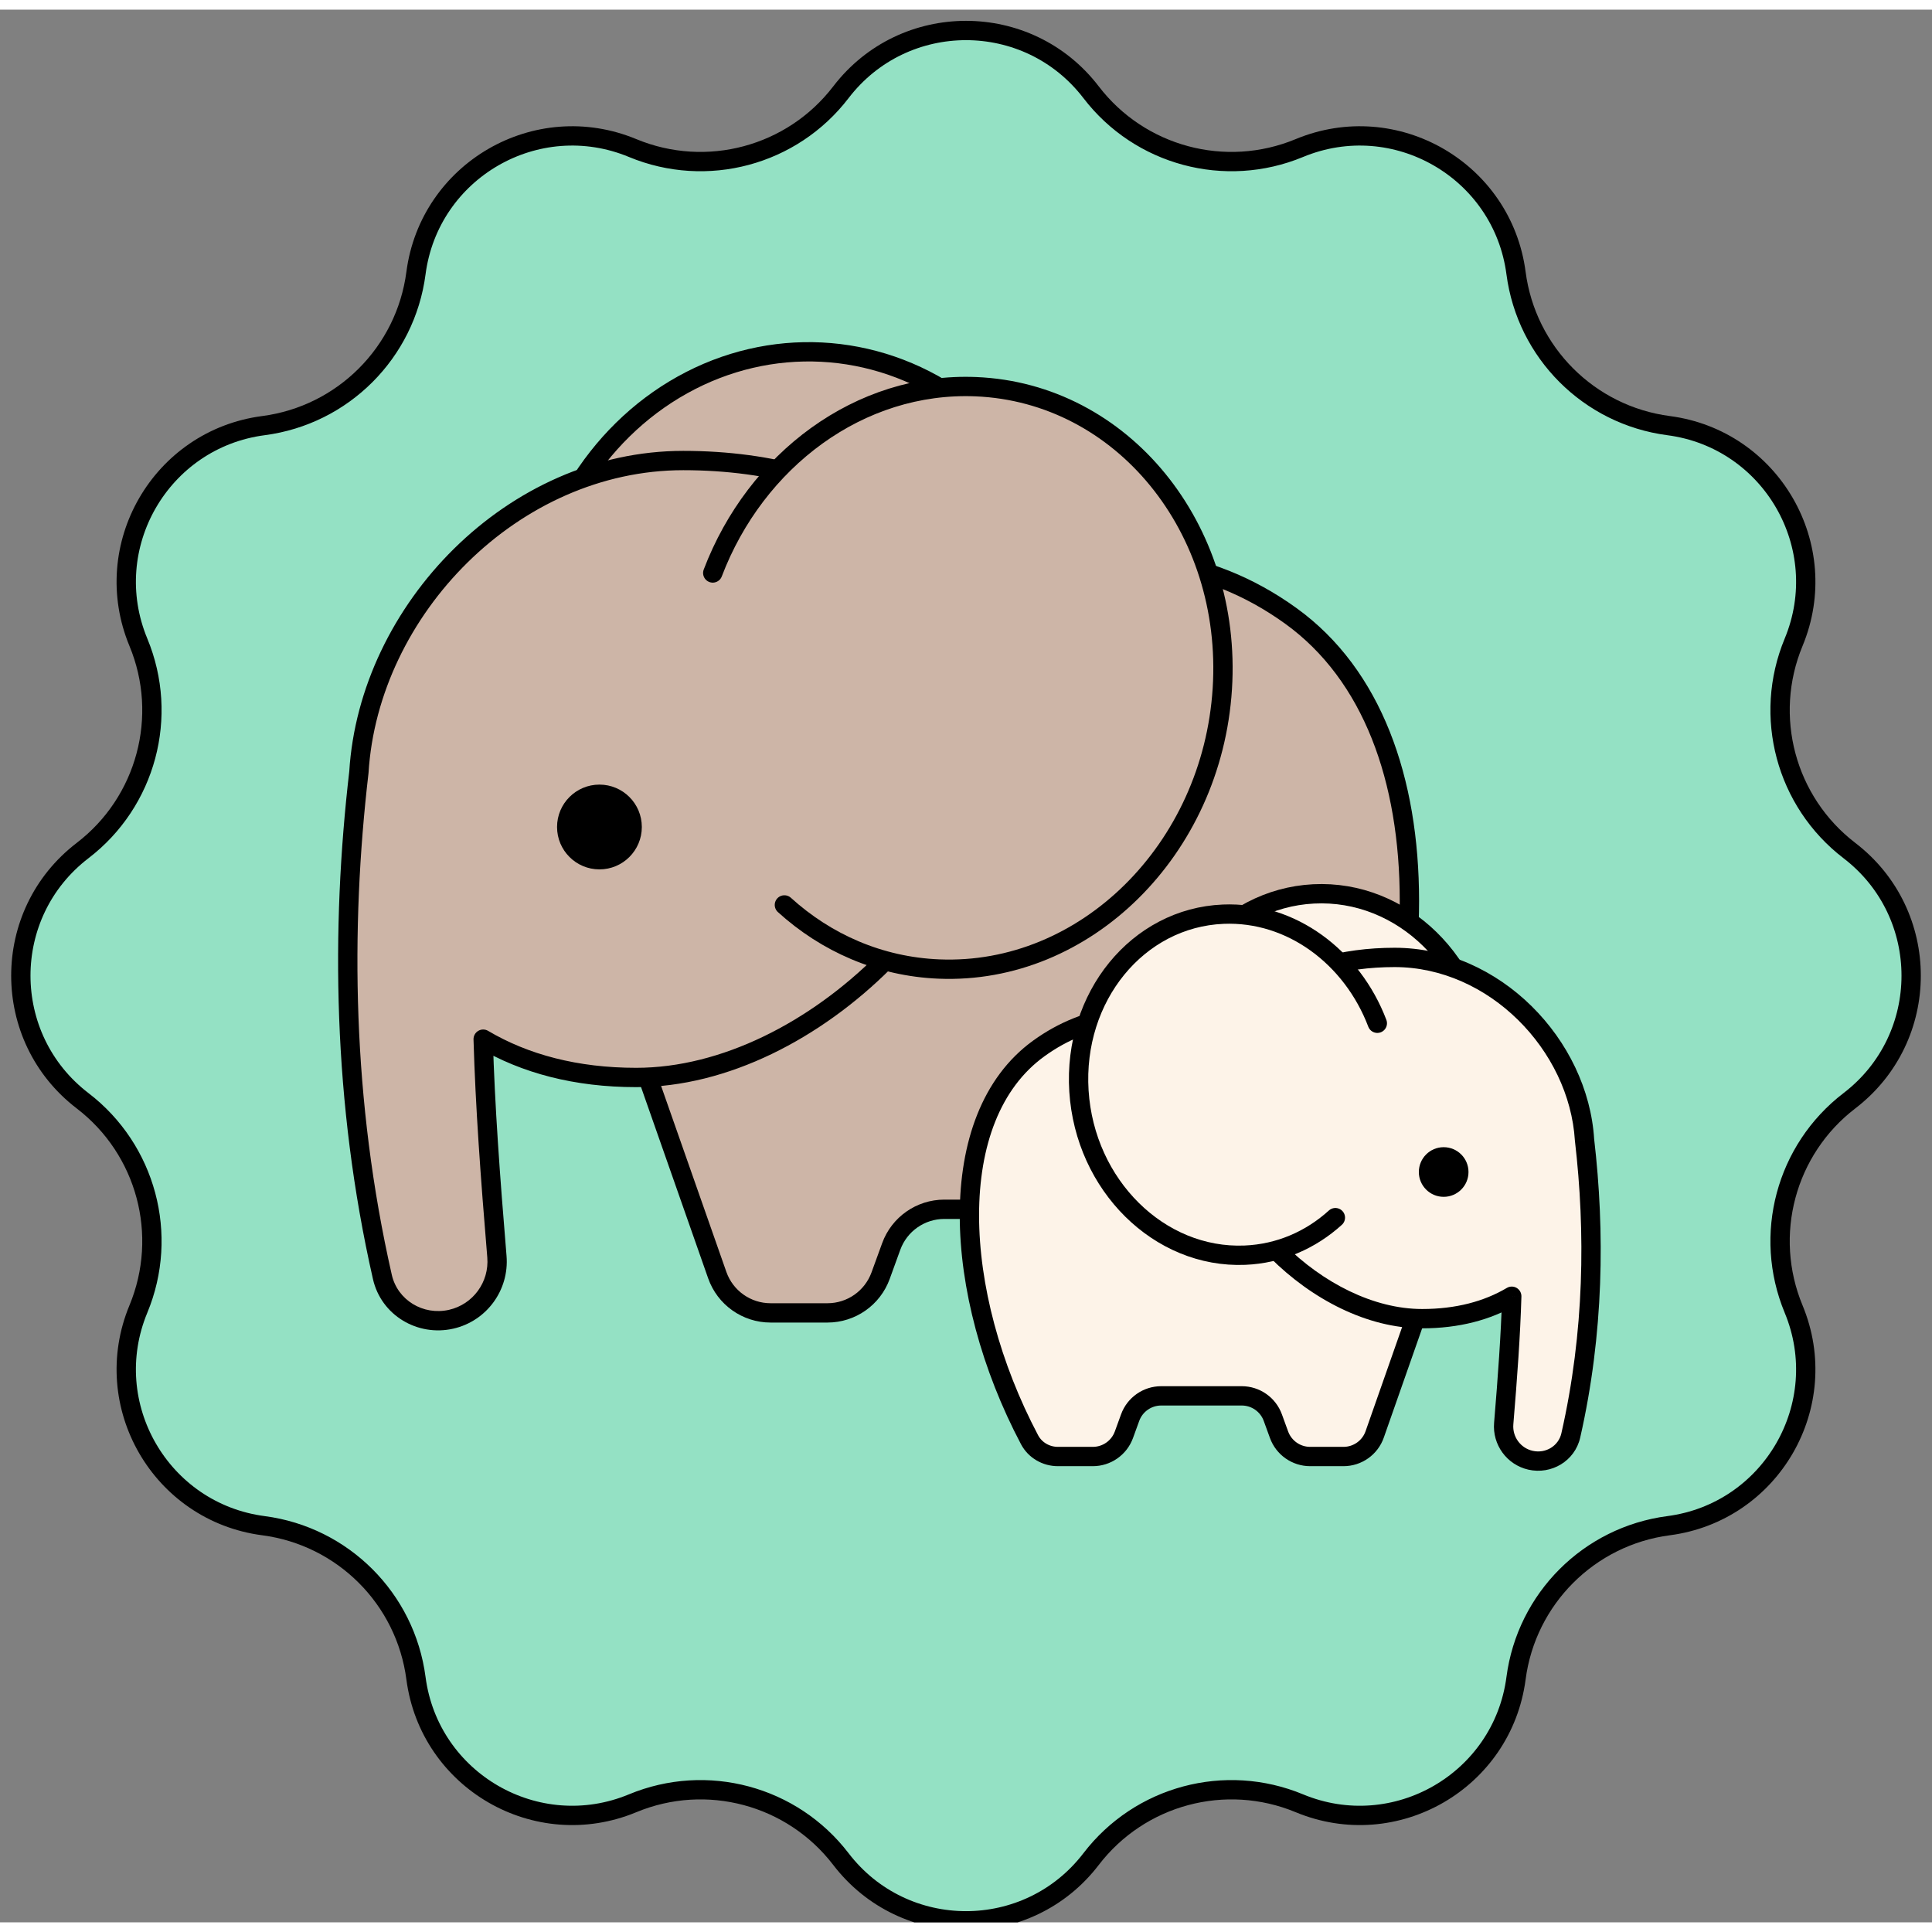 <svg width="70" height="70" viewBox="0 0 100 99" fill="none" xmlns="http://www.w3.org/2000/svg">
<rect x="0" y="0" width="100" height="99" fill="#808080" stroke="none"/>
<g clip-path="url(#clip0_47_5643)">
<path d="M43.525 4.275C46.79 0.013 53.21 0.013 56.475 4.275C58.999 7.569 63.422 8.754 67.255 7.163C72.213 5.105 77.774 8.315 78.47 13.638C79.009 17.753 82.247 20.991 86.362 21.53C91.685 22.226 94.895 27.787 92.837 32.745C91.246 36.578 92.431 41.001 95.725 43.525C99.987 46.79 99.987 53.21 95.725 56.475C92.431 58.999 91.246 63.422 92.837 67.255C94.895 72.213 91.685 77.774 86.362 78.47C82.247 79.009 79.009 82.247 78.47 86.362C77.774 91.685 72.213 94.895 67.255 92.837C63.422 91.246 58.999 92.431 56.475 95.725C53.21 99.987 46.79 99.987 43.525 95.725C41.001 92.431 36.578 91.246 32.745 92.837C27.787 94.895 22.226 91.685 21.53 86.362C20.991 82.247 17.753 79.009 13.638 78.47C8.315 77.774 5.105 72.213 7.163 67.255C8.754 63.422 7.569 58.999 4.275 56.475C0.013 53.21 0.013 46.79 4.275 43.525C7.569 41.001 8.754 36.578 7.163 32.745C5.105 27.787 8.315 22.226 13.638 21.53C17.753 20.991 20.991 17.753 21.53 13.638C22.226 8.315 27.787 5.105 32.745 7.163C36.578 8.754 41.001 7.569 43.525 4.275Z" fill="#94E1C4" stroke="black"/>
<path d="M37.124 65.498L32.936 53.56L37.811 33.82C47.462 30.135 58.042 25.042 66.818 31.382C75.266 37.486 74.451 53.072 67.635 65.971C67.146 66.897 66.172 67.455 65.124 67.455H62.041C60.811 67.455 59.713 66.685 59.292 65.529L58.743 64.017C58.322 62.861 57.224 62.092 55.994 62.092H48.879C47.648 62.092 46.55 62.861 46.13 64.017L45.58 65.529C45.16 66.685 44.061 67.455 42.831 67.455H39.884C38.642 67.455 37.535 66.67 37.124 65.498Z" fill="#CDB5A7"/>
<path d="M32.936 53.56L32.45 53.441L32.414 53.585L32.464 53.726L32.936 53.56ZM37.124 65.498L36.653 65.663L37.124 65.498ZM45.58 65.529L45.11 65.358L45.58 65.529ZM46.13 64.017L46.599 64.188L46.13 64.017ZM58.743 64.017L59.213 63.847L58.743 64.017ZM59.292 65.529L59.762 65.358L59.292 65.529ZM67.635 65.971L68.077 66.205H68.077L67.635 65.971ZM66.818 31.382L66.525 31.787L66.818 31.382ZM37.811 33.82L37.632 33.353L37.388 33.446L37.325 33.7L37.811 33.82ZM32.464 53.726L36.653 65.663L37.596 65.332L33.407 53.395L32.464 53.726ZM39.884 67.955H42.831V66.955H39.884V67.955ZM46.05 65.7L46.599 64.188L45.66 63.847L45.11 65.358L46.05 65.7ZM48.879 62.592H55.994V61.592H48.879V62.592ZM58.273 64.188L58.822 65.7L59.762 65.358L59.213 63.847L58.273 64.188ZM62.041 67.955H65.124V66.955H62.041V67.955ZM68.077 66.205C71.517 59.695 73.451 52.494 73.451 46.129C73.45 39.772 71.516 34.16 67.111 30.977L66.525 31.787C70.568 34.708 72.45 39.941 72.451 46.129C72.451 52.307 70.569 59.348 67.193 65.737L68.077 66.205ZM67.111 30.977C62.574 27.699 57.579 27.393 52.549 28.35C47.544 29.302 42.425 31.523 37.632 33.353L37.989 34.287C42.848 32.432 47.844 30.263 52.736 29.333C57.603 28.407 62.286 28.725 66.525 31.787L67.111 30.977ZM37.325 33.7L32.45 53.441L33.421 53.68L38.296 33.94L37.325 33.7ZM65.124 67.955C66.347 67.955 67.497 67.303 68.077 66.205L67.193 65.737C66.795 66.491 65.996 66.955 65.124 66.955V67.955ZM58.822 65.7C59.315 67.054 60.601 67.955 62.041 67.955V66.955C61.022 66.955 60.111 66.317 59.762 65.358L58.822 65.7ZM55.994 62.592C57.014 62.592 57.924 63.23 58.273 64.188L59.213 63.847C58.72 62.493 57.434 61.592 55.994 61.592V62.592ZM46.599 64.188C46.948 63.23 47.859 62.592 48.879 62.592V61.592C47.438 61.592 46.152 62.493 45.66 63.847L46.599 64.188ZM42.831 67.955C44.271 67.955 45.558 67.054 46.05 65.7L45.11 65.358C44.761 66.317 43.851 66.955 42.831 66.955V67.955ZM36.653 65.663C37.134 67.036 38.43 67.955 39.884 67.955V66.955C38.855 66.955 37.937 66.304 37.596 65.332L36.653 65.663Z" fill="black"/>
<ellipse cx="41.741" cy="33.106" rx="14.217" ry="15.4" transform="rotate(2.927 41.741 33.106)" fill="#CDB5A7" stroke="black"/>
<path fill-rule="evenodd" clip-rule="evenodd" d="M32.929 55.27C42.083 55.27 51.698 45.495 51.698 36.744C51.698 27.994 44.521 23.337 35.366 23.337C26.535 23.337 19.09 31.073 18.576 39.476C17.632 47.584 17.725 56.507 19.791 65.594C20.154 67.189 21.758 68.146 23.353 67.784C24.838 67.446 25.846 66.062 25.72 64.544C25.373 60.366 25.111 56.764 25.009 53.287C27.162 54.563 29.819 55.27 32.929 55.27Z" fill="#CDB5A7"/>
<path d="M18.576 39.476L19.072 39.534C19.073 39.525 19.074 39.516 19.075 39.506L18.576 39.476ZM19.791 65.594L20.279 65.483L19.791 65.594ZM23.353 67.784L23.463 68.271H23.463L23.353 67.784ZM25.72 64.544L26.218 64.503L25.72 64.544ZM25.009 53.287L25.264 52.857C25.107 52.764 24.912 52.764 24.755 52.857C24.598 52.949 24.504 53.12 24.509 53.302L25.009 53.287ZM51.198 36.744C51.198 40.947 48.88 45.458 45.393 48.934C41.908 52.409 37.336 54.77 32.929 54.77V55.77C37.676 55.77 42.489 53.242 46.099 49.642C49.709 46.043 52.198 41.292 52.198 36.744H51.198ZM35.366 23.837C39.866 23.837 43.832 24.982 46.66 27.156C49.474 29.318 51.198 32.522 51.198 36.744H52.198C52.198 32.215 50.333 28.716 47.27 26.363C44.221 24.021 40.022 22.837 35.366 22.837V23.837ZM19.075 39.506C19.574 31.346 26.82 23.837 35.366 23.837V22.837C26.25 22.837 18.606 30.8 18.077 39.445L19.075 39.506ZM20.279 65.483C18.228 56.461 18.134 47.597 19.072 39.534L18.079 39.418C17.13 47.571 17.223 56.552 19.304 65.705L20.279 65.483ZM23.242 67.296C21.903 67.6 20.577 66.795 20.279 65.483L19.304 65.705C19.731 67.582 21.613 68.692 23.463 68.271L23.242 67.296ZM25.222 64.585C25.328 65.857 24.483 67.014 23.242 67.296L23.463 68.271C25.193 67.878 26.365 66.268 26.218 64.503L25.222 64.585ZM24.509 53.302C24.611 56.793 24.874 60.406 25.222 64.585L26.218 64.503C25.871 60.326 25.61 56.736 25.509 53.273L24.509 53.302ZM32.929 54.77C29.895 54.77 27.329 54.081 25.264 52.857L24.754 53.718C26.995 55.045 29.742 55.77 32.929 55.77V54.77Z" fill="black"/>
<ellipse rx="13.724" ry="15.101" transform="matrix(0.999 0.041 -0.063 0.998 49.553 34.586)" fill="#CDB5A7"/>
<path d="M36.892 29.157C39.116 23.312 44.496 19.267 50.51 19.515C58.083 19.828 63.795 26.828 63.267 35.152C62.739 43.475 56.172 49.969 48.599 49.657C45.53 49.531 42.766 48.305 40.6 46.339" stroke="black" stroke-linecap="round" stroke-linejoin="round"/>
<circle cx="31.027" cy="42.305" r="2.194" fill="black"/>
<path d="M71.154 73.743L73.607 66.753L70.752 55.194C65.102 53.036 58.906 50.054 53.768 53.767C48.821 57.341 49.298 66.467 53.289 74.02C53.576 74.563 54.146 74.889 54.759 74.889H56.564C57.285 74.889 57.928 74.438 58.174 73.761L58.496 72.876C58.742 72.199 59.385 71.749 60.105 71.749H64.272C64.992 71.749 65.635 72.199 65.881 72.876L66.203 73.761C66.449 74.438 67.093 74.889 67.813 74.889H69.538C70.266 74.889 70.914 74.43 71.154 73.743Z" fill="#FDF3E8" stroke="black"/>
<ellipse rx="8.325" ry="9.017" transform="matrix(-0.999 0.051 0.051 0.999 68.451 54.776)" fill="#FDF3E8" stroke="black"/>
<path fill-rule="evenodd" clip-rule="evenodd" d="M73.611 67.754C68.251 67.754 62.621 62.03 62.621 56.907C62.621 51.783 66.823 49.056 72.184 49.056C77.354 49.056 81.713 53.585 82.015 58.504C82.568 63.252 82.514 68.478 81.304 73.799C81.091 74.733 80.152 75.294 79.218 75.082C78.348 74.884 77.758 74.074 77.832 73.185C78.035 70.738 78.189 68.629 78.248 66.593C76.988 67.34 75.432 67.754 73.611 67.754Z" fill="#FDF3E8"/>
<path d="M82.015 58.504L81.519 58.562C81.517 58.553 81.517 58.544 81.516 58.534L82.015 58.504ZM81.304 73.799L80.816 73.689L81.304 73.799ZM79.218 75.082L79.108 75.569L79.218 75.082ZM77.832 73.185L78.33 73.226L77.832 73.185ZM78.248 66.593L77.993 66.163C78.15 66.07 78.345 66.07 78.502 66.162C78.659 66.255 78.753 66.426 78.748 66.608L78.248 66.593ZM63.121 56.907C63.121 59.296 64.443 61.888 66.459 63.898C68.473 65.906 71.101 67.254 73.611 67.254V68.254C70.76 68.254 67.893 66.74 65.753 64.606C63.614 62.473 62.121 59.641 62.121 56.907H63.121ZM72.184 49.556C69.581 49.556 67.308 50.219 65.697 51.456C64.101 52.683 63.121 54.498 63.121 56.907H62.121C62.121 54.191 63.242 52.081 65.087 50.663C66.918 49.257 69.425 48.556 72.184 48.556V49.556ZM81.516 58.534C81.228 53.858 77.069 49.556 72.184 49.556V48.556C77.639 48.556 82.197 53.312 82.514 58.473L81.516 58.534ZM80.816 73.689C82.011 68.432 82.066 63.265 81.519 58.562L82.512 58.446C83.07 63.239 83.016 68.523 81.791 73.91L80.816 73.689ZM79.329 74.594C80.007 74.748 80.668 74.34 80.816 73.689L81.791 73.91C81.515 75.127 80.297 75.839 79.108 75.569L79.329 74.594ZM78.33 73.226C78.277 73.868 78.703 74.452 79.329 74.594L79.108 75.569C77.993 75.316 77.239 74.279 77.334 73.143L78.33 73.226ZM78.748 66.608C78.688 68.658 78.534 70.778 78.33 73.226L77.334 73.143C77.537 70.698 77.689 68.6 77.749 66.579L78.748 66.608ZM73.611 67.254C75.356 67.254 76.821 66.858 77.993 66.163L78.503 67.023C77.155 67.823 75.508 68.254 73.611 68.254V67.254Z" fill="black"/>
<ellipse rx="8.036" ry="8.842" transform="matrix(-0.999 0.041 0.063 0.998 63.877 55.643)" fill="#FDF3E8"/>
<path d="M71.29 52.464C69.988 49.042 66.838 46.673 63.316 46.818C58.882 47.001 55.538 51.1 55.846 55.974C56.156 60.848 60.001 64.65 64.435 64.468C66.232 64.394 67.851 63.676 69.119 62.525" stroke="black" stroke-linecap="round" stroke-linejoin="round"/>
<circle r="1.285" transform="matrix(-1 0 0 1 74.724 60.163)" fill="black"/>
</g>
<defs>
<clipPath id="clip0_47_5643">
<rect width="100" height="99" fill="white"/>
</clipPath>
</defs>
</svg>
